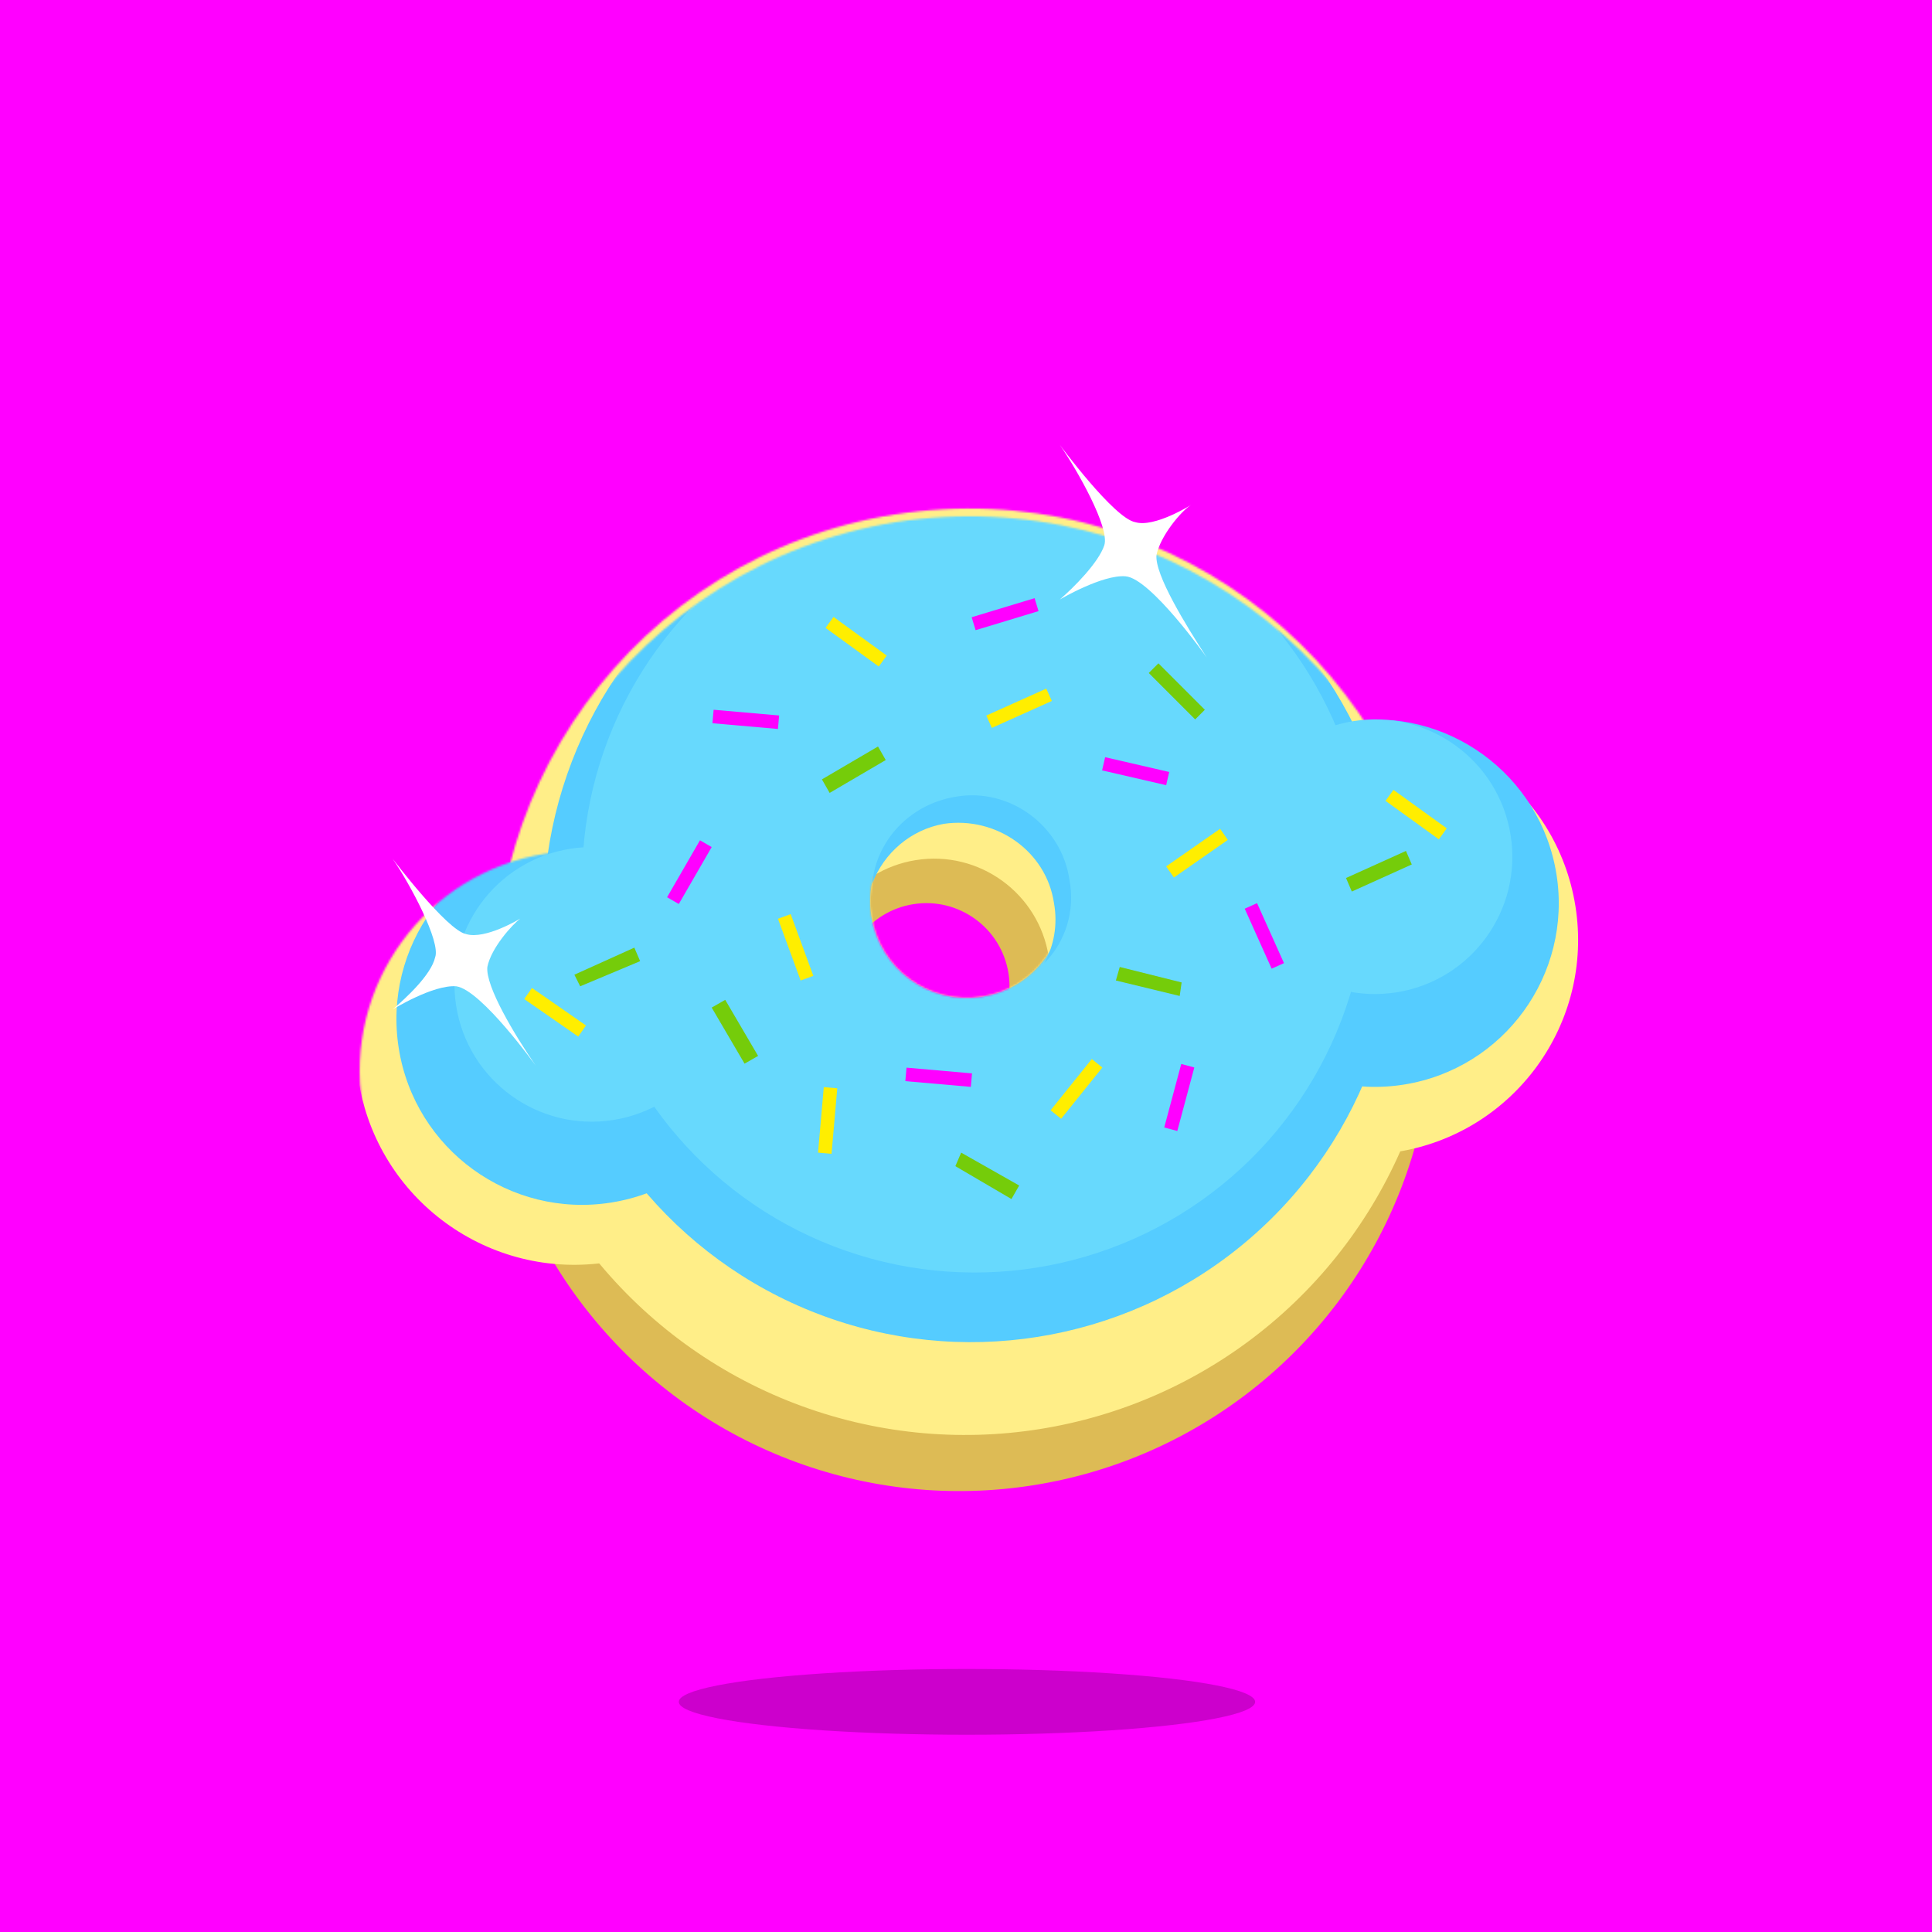 <svg xmlns="http://www.w3.org/2000/svg" width="999" height="999"><path fill="#f0f" d="M0 0h999v999H0z"/><g><path d="M0-70V0v-70z" id="a"/><animateMotion dur="6s" repeatCount="indefinite" keyPoints="0;.50;1;.50;0" keyTimes="0;.25;.50;.75;1" keySplines="0.5 0 0.5 1; 0.5 0 0.5 1; 0.5 0 0.5 1; 0.5 0 0.5 1" calcMode="spline"><mpath href="#a"/></animateMotion><circle cx="496" cy="526" transform="rotate(351 496 526)" fill="#db5" r="245"/><mask id="b" maskUnits="userSpaceOnUse" x="256" y="262" width="491" height="491" mask-type="alpha"><circle cx="501" cy="508" r="245" transform="rotate(351 501 508)" fill="#db5"/></mask><g mask="url(#b)"><circle cx="499" cy="496" transform="rotate(351 499 496)" fill="#fe8" r="246"/></g><mask id="c" maskUnits="userSpaceOnUse" x="185" y="439" width="229" height="230" mask-type="alpha"><circle cx="300" cy="554" transform="rotate(351 300 554)" fill="#db5" r="114"/></mask><g mask="url(#c)"><circle cx="297" cy="541" transform="rotate(351 297 541)" fill="#fe8" r="113"/><circle cx="301" cy="527" transform="rotate(351 301 527)" fill="#5cf" r="96"/></g><mask id="d" maskUnits="userSpaceOnUse" x="621" y="371" width="227" height="226" mask-type="alpha"><circle cx="734" cy="484" transform="rotate(351 734 484)" fill="#db5" r="113"/></mask><g mask="url(#d)"><circle cx="705" cy="486" transform="rotate(351 705 486)" fill="#fe8" r="111"/><circle cx="711" cy="467" transform="rotate(351 711 467)" fill="#5cf" r="95"/></g><mask id="e" maskUnits="userSpaceOnUse" x="257" y="267" width="491" height="491" mask-type="alpha"><path d="M744 473c21 134-69 259-203 281-133 21-259-69-281-203-21-133 69-259 203-281 134-21 259 70 281 203z" fill="#db5"/></mask><g mask="url(#e)"><circle cx="502" cy="473" transform="rotate(351 502 473)" fill="#5cf" r="221"/><circle cx="504" cy="455" transform="rotate(351 504 455)" fill="#67d9fd" r="203"/></g><g fill="#67d9fd"><circle cx="306" cy="509" transform="rotate(351 306 509)" r="71"/><circle cx="711" cy="443" transform="rotate(351 711 443)" r="71"/></g><circle cx="500" cy="466" transform="rotate(351 500 466)" fill="#fe8" r="50"/><mask id="f" maskUnits="userSpaceOnUse" x="450" y="415" width="101" height="102" mask-type="alpha"><circle cx="500" cy="466" r="50" transform="rotate(351 500 466)" fill="#fe8"/></mask><g mask="url(#f)"><circle cx="483" cy="504" transform="rotate(351 483 504)" fill="#db5" r="60"/><circle cx="479" cy="510" transform="rotate(351 479 510)" fill="#f0f" r="43"/></g><path fill-rule="evenodd" d="M540 498c11-11 16-27 13-43-4-28-31-48-59-43-24 4-41 23-43 45 6-16 20-28 37-31 27-4 53 14 57 41 2 11 0 22-5 31z" fill="#5cf"/><path d="m369 367 33.871 2.963-.61 6.973-33.871-2.963zm168-51-32.54 9.856-2.029-6.699 32.54-9.856z" fill="#f0f"/><path d="m431 319 27.507 19.985-4.114 5.663-27.507-19.985zm79 51 31.016-13.928 2.867 6.386-31.016 13.928zm-96 137-11.721-31.916 6.571-2.413 11.721 31.916z" fill="#fe0"/><path d="m458 393-29 17-4-7 29-17 4 7z" fill="#75cc0a"/><path d="m650 467 13.928 31.017-6.386 2.867-13.928-31.017zm-48 116 8.8-32.841 6.761 1.812-8.8 32.841zm1-177-33.129-7.648 1.575-6.821 33.129 7.648z" fill="#f0f"/><path d="m744 434-27.57-19.897 4.096-5.676 27.57 19.897zm-141 14 27.889-19.448 4.004 5.742-27.889 19.448z" fill="#fe0"/><path d="m579 500 32 8-1 7-33-8 2-7zm20-157 24 24-5 5-24-24 5-5zm97 111 31-14 3 7-31 14-3-7z" fill="#75cc0a"/><path d="m502 562-33.871-2.963.61-6.973 33.871 2.963zM368 438l-17 29.445-6.062-3.5 17-29.445z" fill="#f0f"/><path d="m423 596 2.963-33.871 6.973.61-2.963 33.871zm-124-60-27.923-19.399 3.994-5.749 27.923 19.399zm271 16-21.307 26.495-5.455-4.387 21.307-26.495z" fill="#fe0"/><path d="m385 550-17-29 7-4 17 29-7 4zm-88-46 31-14 3 7-31 13-3-6zm226 116-29-17 3-7 30 17-4 7z" fill="#75cc0a"/><g fill="#fff"><path d="M582 298c13 1 42 42 42 42-11-17-27-43-26-53 2-10 13-23 18-26 0 0-19 12-29 9-11-2-39-40-39-40 9 13 26 43 23 52s-16 22-23 28c0 0 22-13 34-12z"><animate attributeName="opacity" values="1;0;1" dur="1s" repeatCount="indefinite"/></path><path d="M236 510c13 2 41 41 41 41-11-16-26-41-25-51 2-10 13-22 17-25 0 0-18 11-28 8-10-2-38-39-38-39 9 13 25 43 22 51-2 9-15 21-22 27 0 0 21-13 33-12z"><animate attributeName="opacity" values="0;1;0" dur="1s" repeatCount="indefinite"/></path></g></g><ellipse cx="500" cy="880" rx="149" ry="17" fill-opacity=".2"><animate values="149;190;149" keyTimes="0;.50;1" dur="3s" attributeName="rx" fill="freeze" keySplines="0.5 0 0.5 1; 0.5 0 0.5 1" calcMode="spline" repeatCount="indefinite"/></ellipse></svg>